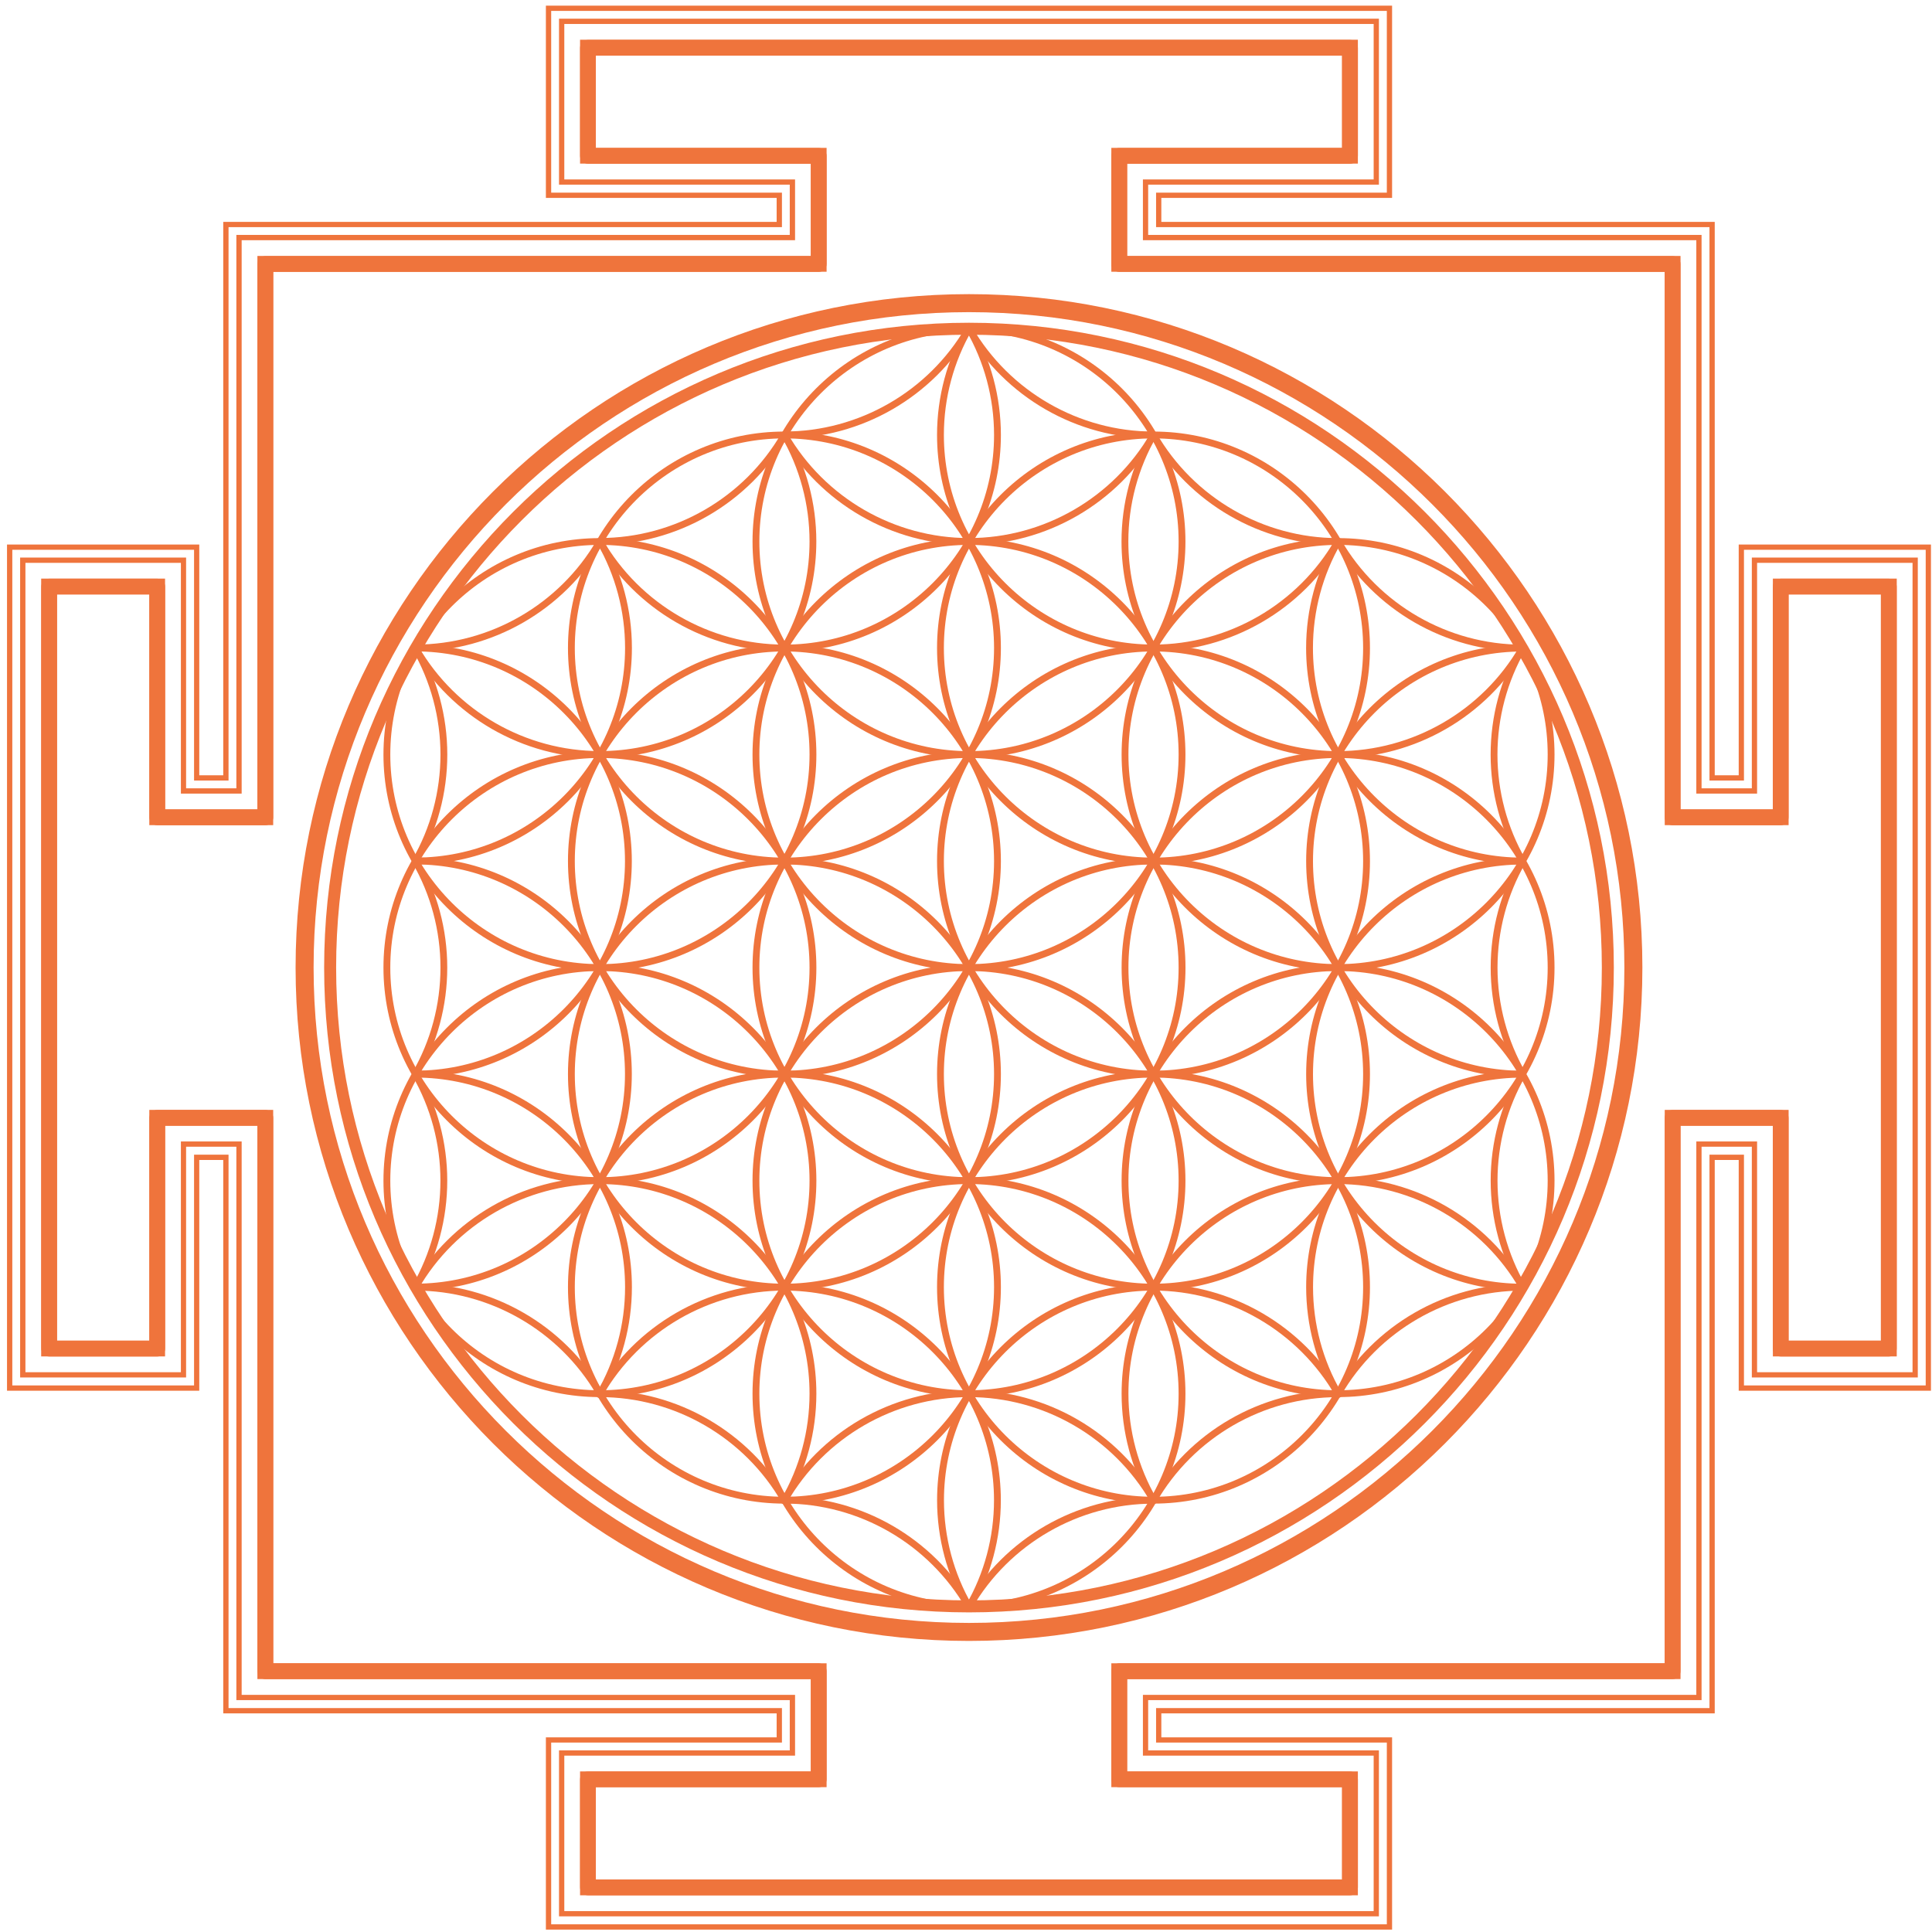 <?xml version="1.0" encoding="UTF-8"?>
<svg id="Layer_1" data-name="Layer 1" xmlns="http://www.w3.org/2000/svg" viewBox="44 44 427 427">
  <defs>
    <style>
      .cls-1 {
        fill: #ef743c;
        stroke-width: 0px;
      }
    </style>
  </defs>
  <path class="cls-1" d="M258.16,400.36c-78.58,0-142.52-63.93-142.52-142.51s63.93-142.52,142.52-142.52,142.52,63.93,142.52,142.52-63.93,142.51-142.52,142.51ZM258.16,117.98c-77.12,0-139.87,62.74-139.87,139.87s62.74,139.86,139.87,139.86,139.87-62.74,139.87-139.86-62.74-139.87-139.87-139.87Z"/>
  <path class="cls-1" d="M258.16,406.67c-82.06,0-148.83-66.76-148.83-148.83s66.76-148.83,148.83-148.83,148.83,66.76,148.83,148.83-66.76,148.83-148.83,148.83ZM258.16,112.99c-79.87,0-144.85,64.98-144.85,144.85s64.98,144.85,144.85,144.85,144.85-64.98,144.85-144.85-64.98-144.85-144.85-144.85Z"/>
  <path class="cls-1" d="M258.16,305.69c-26.38,0-47.84-21.46-47.84-47.84s21.46-47.84,47.84-47.84,47.85,21.46,47.85,47.84-21.46,47.84-47.85,47.84ZM258.16,211.52c-25.55,0-46.33,20.78-46.33,46.33s20.78,46.33,46.33,46.33,46.33-20.78,46.33-46.33-20.78-46.33-46.33-46.33Z"/>
  <path class="cls-1" d="M258.16,258.61c-26.38,0-47.84-21.46-47.84-47.84s21.46-47.84,47.84-47.84,47.84,21.46,47.84,47.84-21.46,47.84-47.84,47.84ZM258.16,164.43c-25.55,0-46.33,20.78-46.33,46.33s20.78,46.33,46.33,46.33,46.33-20.78,46.33-46.33-20.78-46.33-46.33-46.33Z"/>
  <path class="cls-1" d="M298.94,329.23c-26.38,0-47.84-21.46-47.84-47.84s21.46-47.84,47.84-47.84,47.84,21.46,47.84,47.84-21.46,47.84-47.84,47.84ZM298.94,235.06c-25.55,0-46.33,20.78-46.33,46.33s20.78,46.33,46.33,46.33,46.33-20.78,46.33-46.33-20.78-46.33-46.33-46.33Z"/>
  <path class="cls-1" d="M298.94,282.15c-26.38,0-47.84-21.46-47.84-47.84s21.46-47.84,47.84-47.84,47.84,21.46,47.84,47.84-21.46,47.84-47.84,47.84ZM298.94,187.98c-25.55,0-46.33,20.78-46.33,46.33s20.78,46.33,46.33,46.33,46.33-20.78,46.33-46.33-20.78-46.33-46.33-46.33Z"/>
  <path class="cls-1" d="M217.37,329.23c-26.38,0-47.84-21.46-47.84-47.84s21.46-47.84,47.84-47.84,47.84,21.46,47.84,47.84-21.46,47.84-47.84,47.84ZM217.37,235.06c-25.55,0-46.33,20.78-46.33,46.33s20.78,46.33,46.33,46.33,46.33-20.78,46.33-46.33-20.78-46.33-46.33-46.33Z"/>
  <path class="cls-1" d="M217.37,282.15c-26.38,0-47.84-21.46-47.84-47.84s21.46-47.84,47.84-47.84,47.84,21.46,47.84,47.84-21.46,47.84-47.84,47.84ZM217.37,187.98c-25.55,0-46.33,20.78-46.33,46.33s20.78,46.33,46.33,46.33,46.33-20.78,46.33-46.33-20.78-46.33-46.33-46.33Z"/>
  <path class="cls-1" d="M298.94,235.06c-26.38,0-47.84-21.46-47.84-47.84s21.46-47.84,47.84-47.84,47.84,21.46,47.84,47.84-21.46,47.84-47.84,47.84ZM298.94,140.89c-25.55,0-46.33,20.78-46.33,46.33s20.78,46.33,46.33,46.33,46.33-20.78,46.33-46.33-20.78-46.33-46.33-46.33Z"/>
  <path class="cls-1" d="M217.37,235.06c-26.38,0-47.84-21.46-47.84-47.84s21.46-47.84,47.84-47.84,47.84,21.46,47.84,47.84-21.46,47.84-47.84,47.84ZM217.37,140.89c-25.55,0-46.33,20.78-46.33,46.33s20.78,46.33,46.33,46.33,46.33-20.78,46.33-46.33-20.78-46.33-46.33-46.33Z"/>
  <path class="cls-1" d="M298.94,376.32c-26.38,0-47.84-21.46-47.84-47.84s21.46-47.84,47.84-47.84,47.84,21.46,47.84,47.84-21.46,47.84-47.84,47.84ZM298.94,282.15c-25.55,0-46.33,20.78-46.33,46.33s20.78,46.33,46.33,46.33,46.33-20.78,46.33-46.33-20.78-46.33-46.33-46.33Z"/>
  <path class="cls-1" d="M217.37,376.32c-26.38,0-47.84-21.46-47.84-47.84s21.46-47.84,47.84-47.84,47.84,21.46,47.84,47.84-21.46,47.84-47.84,47.84ZM217.37,282.15c-25.55,0-46.33,20.78-46.33,46.33s20.78,46.33,46.33,46.33,46.33-20.78,46.33-46.33-20.78-46.33-46.33-46.33Z"/>
  <path class="cls-1" d="M135.82,235.06c-.42,0-.76-.34-.76-.76s.34-.76.76-.76c25.55,0,46.33-20.78,46.33-46.33,0-8.1-2.12-16.07-6.13-23.05-.21-.36-.08-.82.28-1.03.36-.21.82-.08,1.03.28,4.14,7.21,6.33,15.44,6.33,23.8,0,26.38-21.46,47.84-47.84,47.84Z"/>
  <path class="cls-1" d="M176.49,352.98c-.13,0-.26-.03-.38-.1-.36-.21-.48-.67-.27-1.03,4.13-7.06,6.31-15.14,6.31-23.36,0-25.55-20.78-46.33-46.33-46.33-.42,0-.76-.34-.76-.76s.34-.76.76-.76c26.38,0,47.84,21.46,47.84,47.84,0,8.49-2.25,16.83-6.52,24.12-.14.24-.39.37-.65.37Z"/>
  <path class="cls-1" d="M380.52,235.06c-26.38,0-47.85-21.46-47.85-47.84,0-8.43,2.22-16.72,6.43-23.97.21-.36.67-.48,1.03-.27.36.21.48.67.27,1.03-4.07,7.02-6.22,15.05-6.22,23.21,0,25.55,20.78,46.33,46.33,46.33.42,0,.76.34.76.76s-.34.76-.76.76Z"/>
  <path class="cls-1" d="M339.72,352.76c-.26,0-.52-.14-.65-.38-4.18-7.24-6.39-15.5-6.39-23.9,0-26.38,21.46-47.84,47.85-47.84.42,0,.76.34.76.76s-.34.76-.76.76c-25.55,0-46.33,20.78-46.33,46.33,0,8.14,2.14,16.14,6.19,23.14.21.36.09.82-.28,1.03-.12.07-.25.1-.38.1Z"/>
  <path class="cls-1" d="M258.16,399.87c-.26,0-.51-.14-.65-.38-4.19-7.24-6.4-15.51-6.4-23.92,0-26.38,21.46-47.84,47.84-47.84,17.1,0,33.02,9.23,41.54,24.08.21.36.08.82-.28,1.03-.36.21-.82.08-1.03-.28-8.25-14.39-23.66-23.32-40.22-23.32-25.55,0-46.33,20.78-46.33,46.33,0,8.15,2.14,16.16,6.2,23.17.21.36.09.82-.28,1.03-.12.07-.25.1-.38.1Z"/>
  <path class="cls-1" d="M258.17,399.84c-.13,0-.26-.03-.38-.1-.36-.21-.49-.67-.28-1.03,4.05-7,6.18-15,6.18-23.14,0-25.55-20.78-46.33-46.33-46.33-16.5,0-31.88,8.88-40.14,23.18-.21.36-.67.49-1.03.28-.36-.21-.49-.67-.28-1.03,8.53-14.76,24.41-23.93,41.45-23.93,26.38,0,47.84,21.46,47.84,47.84,0,8.4-2.21,16.66-6.39,23.9-.14.24-.39.38-.65.38Z"/>
  <path class="cls-1" d="M258.16,399.85c-.13,0-.26-.03-.38-.1-.36-.21-.48-.67-.28-1.03,8.53-14.75,24.41-23.91,41.43-23.91.42,0,.76.34.76.76s-.34.76-.76.76c-16.48,0-31.86,8.87-40.13,23.15-.14.24-.39.38-.65.38Z"/>
  <path class="cls-1" d="M258.16,399.86c-.26,0-.51-.14-.65-.38-8.27-14.29-23.65-23.17-40.14-23.17-.42,0-.76-.34-.76-.76s.34-.76.76-.76c17.03,0,32.91,9.17,41.44,23.92.21.36.09.82-.28,1.03-.12.07-.25.1-.38.1Z"/>
  <path class="cls-1" d="M298.94,140.89c-16.98,0-32.84-9.13-41.38-23.82-.21-.36-.09-.82.27-1.03.36-.21.82-.09,1.03.27,8.28,14.23,23.63,23.07,40.08,23.07.42,0,.76.34.76.76s-.34.76-.76.76Z"/>
  <path class="cls-1" d="M217.37,140.89c-.42,0-.76-.34-.76-.76s.34-.76.76-.76c16.44,0,31.8-8.84,40.08-23.07.21-.36.67-.48,1.03-.27.36.21.48.67.27,1.03-8.55,14.69-24.4,23.82-41.38,23.82Z"/>
  <path class="cls-1" d="M176.48,352.57c-.26,0-.51-.13-.65-.37-8.29-14.16-23.62-22.96-40.01-22.96-.42,0-.76-.34-.76-.76s.34-.76.76-.76c16.93,0,32.76,9.08,41.32,23.71.21.36.09.82-.27,1.03-.12.07-.25.1-.38.1Z"/>
  <path class="cls-1" d="M339.73,352.77c-.13,0-.26-.03-.38-.1-.36-.21-.48-.67-.28-1.03,8.54-14.75,24.42-23.91,41.44-23.91.42,0,.76.34.76.76s-.34.76-.76.76c-16.49,0-31.87,8.87-40.13,23.16-.14.24-.39.38-.65.38Z"/>
  <path class="cls-1" d="M217.37,187.98c-17.05,0-32.94-9.18-41.47-23.97-.21-.36-.08-.82.28-1.03.36-.21.82-.09,1.03.28,8.26,14.32,23.65,23.21,40.16,23.21,25.55,0,46.33-20.78,46.33-46.33,0-8.15-2.15-16.17-6.21-23.18-.21-.36-.09-.82.28-1.03.36-.21.82-.09,1.03.28,4.19,7.24,6.41,15.52,6.41,23.94,0,26.38-21.46,47.84-47.84,47.84Z"/>
  <path class="cls-1" d="M135.82,187.98c-.42,0-.76-.34-.76-.76s.34-.76.76-.76c16.46,0,31.83-8.86,40.1-23.11.21-.36.67-.48,1.03-.27.36.21.48.67.27,1.03-8.54,14.72-24.41,23.86-41.41,23.86Z"/>
  <path class="cls-1" d="M380.52,187.98c-17.02,0-32.9-9.16-41.43-23.9-.21-.36-.09-.82.27-1.03.36-.21.83-.09,1.03.28,8.27,14.28,23.64,23.15,40.13,23.15.42,0,.76.34.76.76s-.34.76-.76.76Z"/>
  <path class="cls-1" d="M258.16,352.78c-26.38,0-47.84-21.46-47.84-47.84s21.46-47.84,47.84-47.84,47.84,21.46,47.84,47.84-21.46,47.84-47.84,47.84ZM258.16,258.61c-25.55,0-46.33,20.78-46.33,46.33s20.78,46.33,46.33,46.33,46.33-20.78,46.33-46.33-20.78-46.33-46.33-46.33Z"/>
  <path class="cls-1" d="M339.73,305.69c-26.38,0-47.84-21.46-47.84-47.84s21.46-47.84,47.84-47.84,47.84,21.46,47.84,47.84-21.46,47.84-47.84,47.84ZM339.73,211.52c-25.55,0-46.33,20.78-46.33,46.33s20.78,46.33,46.33,46.33,46.33-20.78,46.33-46.33-20.78-46.33-46.33-46.33Z"/>
  <path class="cls-1" d="M339.73,258.61c-26.38,0-47.84-21.46-47.84-47.84s21.46-47.84,47.84-47.84,47.84,21.46,47.84,47.84-21.46,47.84-47.84,47.84ZM339.73,164.43c-25.55,0-46.33,20.78-46.33,46.33s20.78,46.33,46.33,46.33,46.33-20.78,46.33-46.33-20.78-46.33-46.33-46.33Z"/>
  <path class="cls-1" d="M380.52,329.23c-26.38,0-47.84-21.46-47.84-47.84s21.46-47.84,47.84-47.84c.42,0,.76.34.76.76s-.34.76-.76.76c-25.55,0-46.33,20.78-46.33,46.33s20.78,46.33,46.33,46.33c.42,0,.76.34.76.76s-.34.76-.76.76Z"/>
  <path class="cls-1" d="M380.52,282.15c-26.38,0-47.84-21.46-47.84-47.84s21.46-47.84,47.84-47.84c.42,0,.76.34.76.76s-.34.76-.76.76c-25.55,0-46.33,20.78-46.33,46.33s20.78,46.33,46.33,46.33c.42,0,.76.34.76.76s-.34.76-.76.76Z"/>
  <path class="cls-1" d="M339.73,352.78c-26.38,0-47.84-21.46-47.84-47.84s21.46-47.84,47.84-47.84,47.84,21.46,47.84,47.84-21.46,47.84-47.84,47.84ZM339.73,258.61c-25.55,0-46.33,20.78-46.33,46.33s20.78,46.33,46.33,46.33,46.33-20.78,46.33-46.33-20.78-46.33-46.33-46.33Z"/>
  <path class="cls-1" d="M176.59,305.69c-26.38,0-47.84-21.46-47.84-47.84s21.46-47.84,47.84-47.84,47.84,21.46,47.84,47.84-21.46,47.84-47.84,47.84ZM176.59,211.52c-25.55,0-46.33,20.78-46.33,46.33s20.78,46.33,46.33,46.33,46.33-20.78,46.33-46.33-20.78-46.33-46.33-46.33Z"/>
  <path class="cls-1" d="M176.59,258.61c-26.38,0-47.84-21.46-47.84-47.84s21.46-47.84,47.84-47.84,47.84,21.46,47.84,47.84-21.46,47.84-47.84,47.84ZM176.59,164.43c-25.55,0-46.33,20.78-46.33,46.33s20.78,46.33,46.33,46.33,46.33-20.78,46.33-46.33-20.78-46.33-46.33-46.33Z"/>
  <path class="cls-1" d="M135.8,329.23c-.42,0-.76-.34-.76-.76s.34-.76.76-.76c25.55,0,46.33-20.78,46.33-46.33s-20.78-46.33-46.33-46.33c-.42,0-.76-.34-.76-.76s.34-.76.76-.76c26.38,0,47.84,21.46,47.84,47.84s-21.46,47.84-47.84,47.84Z"/>
  <path class="cls-1" d="M135.8,282.15c-.42,0-.76-.34-.76-.76s.34-.76.76-.76c25.55,0,46.33-20.78,46.33-46.33s-20.78-46.33-46.33-46.33c-.42,0-.76-.34-.76-.76s.34-.76.76-.76c26.38,0,47.84,21.46,47.84,47.84s-21.46,47.84-47.84,47.84Z"/>
  <path class="cls-1" d="M176.59,352.78c-26.38,0-47.84-21.46-47.84-47.84s21.46-47.84,47.84-47.84,47.84,21.46,47.84,47.84-21.46,47.84-47.84,47.84ZM176.59,258.61c-25.55,0-46.33,20.78-46.33,46.33s20.78,46.33,46.33,46.33,46.33-20.78,46.33-46.33-20.78-46.33-46.33-46.33Z"/>
  <path class="cls-1" d="M258.16,399.87c-26.38,0-47.84-21.46-47.84-47.85s21.46-47.84,47.84-47.84,47.84,21.46,47.84,47.84-21.46,47.85-47.84,47.85ZM258.16,305.69c-25.55,0-46.33,20.78-46.33,46.33s20.78,46.33,46.33,46.33,46.33-20.78,46.33-46.33-20.78-46.33-46.33-46.33Z"/>
  <path class="cls-1" d="M298.97,376.38c-.26,0-.51-.14-.65-.38-4.21-7.25-6.43-15.54-6.43-23.97,0-26.38,21.46-47.84,47.84-47.84,17.06,0,32.96,9.2,41.49,24,.21.36.08.82-.28,1.03-.36.21-.82.08-1.03-.28-8.26-14.34-23.65-23.24-40.18-23.24-25.55,0-46.33,20.78-46.33,46.33,0,8.17,2.15,16.19,6.23,23.22.21.36.09.82-.27,1.03-.12.07-.25.1-.38.1Z"/>
  <path class="cls-1" d="M217.3,376.45c-.13,0-.26-.03-.38-.1-.36-.21-.48-.67-.27-1.03,4.1-7.04,6.27-15.09,6.27-23.29,0-25.55-20.78-46.33-46.33-46.33-16.5,0-31.88,8.88-40.14,23.18-.21.36-.67.49-1.03.28-.36-.21-.49-.67-.28-1.03,8.53-14.76,24.42-23.94,41.45-23.94,26.38,0,47.84,21.46,47.84,47.84,0,8.46-2.24,16.78-6.48,24.05-.14.24-.39.38-.65.38Z"/>
  <path class="cls-1" d="M258.16,211.52c-26.38,0-47.84-21.46-47.84-47.84s21.46-47.84,47.84-47.84,47.84,21.46,47.84,47.84-21.46,47.84-47.84,47.84ZM258.16,117.35c-25.55,0-46.33,20.78-46.33,46.33s20.78,46.33,46.33,46.33,46.33-20.78,46.33-46.33-20.78-46.33-46.33-46.33Z"/>
  <path class="cls-1" d="M380.54,282.2c-.26,0-.51-.14-.65-.38-4.21-7.25-6.43-15.54-6.43-23.97s2.2-16.63,6.36-23.85c.21-.36.67-.48,1.03-.28.36.21.49.67.28,1.03-4.03,6.99-6.16,14.98-6.16,23.1s2.15,16.19,6.22,23.21c.21.36.09.82-.27,1.03-.12.07-.25.1-.38.1Z"/>
  <path class="cls-1" d="M380.47,234.99c-.26,0-.52-.14-.66-.38-4.16-7.22-6.36-15.46-6.36-23.85s2.2-16.62,6.35-23.83c.21-.36.67-.49,1.03-.28.36.21.49.67.28,1.03-4.02,6.99-6.15,14.97-6.15,23.08s2.13,16.1,6.15,23.09c.21.36.08.82-.28,1.03-.12.07-.25.1-.38.1Z"/>
  <path class="cls-1" d="M380.55,329.3c-.26,0-.51-.14-.65-.38-4.21-7.26-6.44-15.55-6.44-23.99s2.21-16.66,6.38-23.88c.21-.36.67-.48,1.03-.28.36.21.48.67.28,1.03-4.04,7-6.18,15-6.18,23.13s2.16,16.2,6.23,23.23c.21.36.09.82-.27,1.03-.12.07-.25.1-.38.1Z"/>
  <path class="cls-1" d="M135.79,282.18c-.13,0-.26-.03-.38-.1-.36-.21-.48-.67-.27-1.03,4.07-7.01,6.21-15.04,6.21-23.19s-2.15-16.18-6.22-23.2c-.21-.36-.09-.82.27-1.03.36-.21.82-.09,1.03.27,4.2,7.25,6.42,15.53,6.42,23.96s-2.22,16.71-6.42,23.95c-.14.24-.39.38-.65.38Z"/>
  <path class="cls-1" d="M135.78,235.11c-.13,0-.26-.03-.38-.1-.36-.21-.48-.67-.27-1.03,4.07-7.02,6.22-15.05,6.22-23.21s-2.16-16.22-6.25-23.25c-.21-.36-.09-.82.27-1.03.36-.21.82-.09,1.03.27,4.22,7.26,6.46,15.57,6.46,24.01s-2.22,16.72-6.43,23.97c-.14.24-.39.38-.65.38Z"/>
  <path class="cls-1" d="M135.79,329.25c-.13,0-.26-.03-.38-.1-.36-.21-.48-.67-.28-1.03,4.06-7.01,6.21-15.03,6.21-23.18s-2.14-16.14-6.19-23.15c-.21-.36-.09-.82.28-1.03.36-.21.82-.09,1.03.28,4.18,7.24,6.39,15.5,6.39,23.91s-2.22,16.7-6.41,23.94c-.14.24-.39.38-.65.38Z"/>
  <path class="cls-1" d="M217.3,376.45c-.13,0-.26-.03-.38-.1-.36-.21-.49-.67-.28-1.03,8.52-14.84,24.43-24.05,41.52-24.05s32.95,9.19,41.48,23.98c.21.36.08.82-.28,1.03-.36.21-.82.08-1.03-.28-8.26-14.33-23.65-23.22-40.17-23.22s-31.96,8.93-40.21,23.29c-.14.24-.39.38-.66.38Z"/>
  <path class="cls-1" d="M298.87,376.45c-.13,0-.26-.03-.38-.1-.36-.21-.49-.67-.28-1.03,8.52-14.83,24.43-24.05,41.51-24.05.42,0,.76.34.76.76s-.34.76-.76.76c-16.55,0-31.95,8.93-40.2,23.29-.14.24-.39.38-.66.38Z"/>
  <path class="cls-1" d="M217.45,376.45c-.26,0-.52-.14-.66-.38-8.25-14.37-23.66-23.29-40.2-23.29-.42,0-.76-.34-.76-.76s.34-.76.76-.76c17.09,0,33,9.22,41.52,24.05.21.36.08.82-.28,1.03-.12.07-.25.1-.38.1Z"/>
  <path class="cls-1" d="M258.16,164.43c-17.03,0-32.91-9.16-41.44-23.92-.21-.36-.09-.82.28-1.03.36-.21.82-.09,1.03.28,8.26,14.29,23.64,23.16,40.13,23.16s31.86-8.88,40.13-23.16c.21-.36.67-.48,1.03-.28.36.21.48.67.28,1.03-8.53,14.75-24.41,23.92-41.44,23.92Z"/>
  <path class="cls-1" d="M339.73,164.43c-17.05,0-32.94-9.19-41.47-23.97-.21-.36-.08-.82.28-1.03.37-.21.82-.08,1.03.28,8.26,14.32,23.65,23.22,40.16,23.22.42,0,.76.34.76.76s-.34.76-.76.76Z"/>
  <path class="cls-1" d="M176.59,164.43c-.42,0-.76-.34-.76-.76s.34-.76.76-.76c16.5,0,31.88-8.89,40.14-23.19.21-.36.67-.48,1.03-.28.36.21.49.67.28,1.03-8.53,14.77-24.42,23.94-41.45,23.94Z"/>
  <path class="cls-1" d="M176.59,211.52c-17,0-32.86-9.14-41.4-23.86-.21-.36-.09-.82.27-1.03.36-.21.82-.09,1.03.27,8.27,14.25,23.64,23.1,40.1,23.1,25.55,0,46.33-20.78,46.33-46.33,0-8.16-2.15-16.19-6.23-23.21-.21-.36-.09-.82.27-1.03.36-.21.82-.09,1.03.27,4.21,7.25,6.43,15.54,6.43,23.97,0,26.38-21.46,47.84-47.84,47.84Z"/>
  <path class="cls-1" d="M298.94,187.98c-26.38,0-47.84-21.46-47.84-47.84,0-8.42,2.22-16.7,6.41-23.94.21-.36.67-.49,1.03-.28.36.21.48.67.28,1.03-4.06,7.01-6.21,15.03-6.21,23.18,0,25.55,20.78,46.33,46.33,46.33,16.51,0,31.9-8.89,40.16-23.21.21-.36.67-.49,1.03-.28.36.21.48.67.28,1.03-8.53,14.78-24.42,23.97-41.47,23.97Z"/>
  <path class="cls-1" d="M339.71,211.52c-26.38,0-47.84-21.46-47.84-47.84,0-8.43,2.22-16.72,6.43-23.97.21-.36.67-.49,1.03-.27.36.21.48.67.27,1.03-4.07,7.02-6.22,15.04-6.22,23.21,0,25.55,20.78,46.33,46.33,46.33,16.46,0,31.83-8.85,40.1-23.1.21-.36.67-.49,1.03-.27.36.21.48.67.27,1.03-8.54,14.71-24.41,23.86-41.41,23.86Z"/>
  <path class="cls-1" d="M342.37,462.89h-168.42c-.96,0-1.74-.78-1.74-1.74v-23.89c0-.96.78-1.74,1.74-1.74h49.26v-20.41h-120.56c-.96,0-1.74-.78-1.74-1.74v-120.56h-20.41v49.26c0,.96-.78,1.74-1.74,1.74h-23.89c-.96,0-1.74-.78-1.74-1.74v-168.42c0-.96.78-1.74,1.74-1.74h23.89c.96,0,1.74.78,1.74,1.74v49.26h20.41v-120.56c0-.96.78-1.74,1.74-1.74h120.56v-20.41h-49.26c-.96,0-1.74-.78-1.74-1.74v-23.89c0-.96.78-1.74,1.74-1.74h168.42c.96,0,1.74.78,1.74,1.74v23.89c0,.96-.78,1.74-1.74,1.74h-49.26v20.41h120.56c.96,0,1.74.78,1.74,1.74v120.56h20.41v-49.26c0-.96.78-1.74,1.74-1.74h23.89c.96,0,1.74.78,1.74,1.74v168.42c0,.96-.78,1.74-1.74,1.74h-23.89c-.96,0-1.74-.78-1.74-1.74v-49.26h-20.41v120.56c0,.96-.78,1.74-1.74,1.74h-120.56v20.41h49.26c.96,0,1.74.78,1.74,1.74v23.89c0,.96-.78,1.74-1.74,1.74ZM175.69,459.4h164.93v-20.41h-49.26c-.96,0-1.74-.78-1.74-1.74v-23.89c0-.96.78-1.74,1.74-1.74h120.56v-120.56c0-.96.78-1.74,1.74-1.74h23.89c.96,0,1.74.78,1.74,1.74v49.26h20.41v-164.93h-20.41v49.26c0,.96-.78,1.74-1.74,1.74h-23.89c-.96,0-1.74-.78-1.74-1.74v-120.56h-120.56c-.96,0-1.74-.78-1.74-1.74v-23.9c0-.96.78-1.74,1.74-1.74h49.26v-20.41h-164.93v20.41h49.26c.96,0,1.74.78,1.74,1.74v23.9c0,.96-.78,1.74-1.74,1.74h-120.56v120.56c0,.96-.78,1.74-1.74,1.74h-23.89c-.96,0-1.74-.78-1.74-1.74v-49.26h-20.41v164.93h20.41v-49.26c0-.96.78-1.74,1.74-1.74h23.89c.96,0,1.74.78,1.74,1.74v120.56h120.56c.96,0,1.74.78,1.74,1.74v23.89c0,.96-.78,1.74-1.74,1.74h-49.26v20.41Z"/>
  <path class="cls-1" d="M344.11,462.89h-171.91v-27.38h51v-20.41h-122.31v-122.31h-20.41v51h-27.38v-171.91h27.38v51h20.41v-122.31h122.31v-20.41h-51v-27.38h171.91v27.38h-51v20.41h122.31v122.31h20.41v-51h27.38v171.91h-27.38v-51h-20.41v122.31h-122.31v20.41h51v27.38ZM175.69,459.4h164.93v-20.41h-51v-27.38h122.31v-122.31h27.38v51h20.41v-164.93h-20.41v51h-27.38v-122.31h-122.31v-27.38h51v-20.41h-164.93v20.41h51v27.38h-122.31v122.31h-27.38v-51h-20.41v164.93h20.41v-51h27.38v122.31h122.31v27.38h-51v20.41Z"/>
  <path class="cls-1" d="M348.76,467.54h-181.21v-36.68h51v-11.11h-122.31v-122.31h-11.11v51h-36.68v-181.21h36.68v51h11.11v-122.31h122.31v-11.11h-51v-36.68h181.21v36.68h-51v11.11h122.31v122.31h11.11v-51h36.68v181.21h-36.68v-51h-11.11v122.31h-122.31v11.11h51v36.68ZM168.72,466.38h178.88v-34.36h-51v-13.43h122.31v-122.31h13.43v51h34.36v-178.88h-34.36v51h-13.43v-122.31h-122.31v-13.43h51v-34.36h-178.88v34.36h51v13.43h-122.31v122.31h-13.43v-51h-34.36v178.88h34.36v-51h13.43v122.31h122.31v13.43h-51v34.36Z"/>
  <path class="cls-1" d="M350.51,46.41v40.17h-51v7.62h122.31v122.31h7.62v-51h40.17v184.69h-40.17v-51h-7.62v122.31h-122.31v7.62h51v40.17h-184.69v-40.17h51v-7.62h-122.31v-122.31h-7.62v51h-40.17v-184.69h40.17v51h7.62v-122.31h122.31v-7.62h-51v-40.17h184.69ZM351.67,45.25h-187.02v42.49h51v5.3h-122.31v122.31h-5.3v-51h-42.49v187.02h42.49v-51h5.3v122.31h122.31v5.3h-51v42.49h187.02v-42.49h-51v-5.3h122.31v-122.31h5.3v51h42.49v-187.02h-42.49v51h-5.3v-122.31h-122.31v-5.3h51v-42.49h0Z"/>
</svg>
